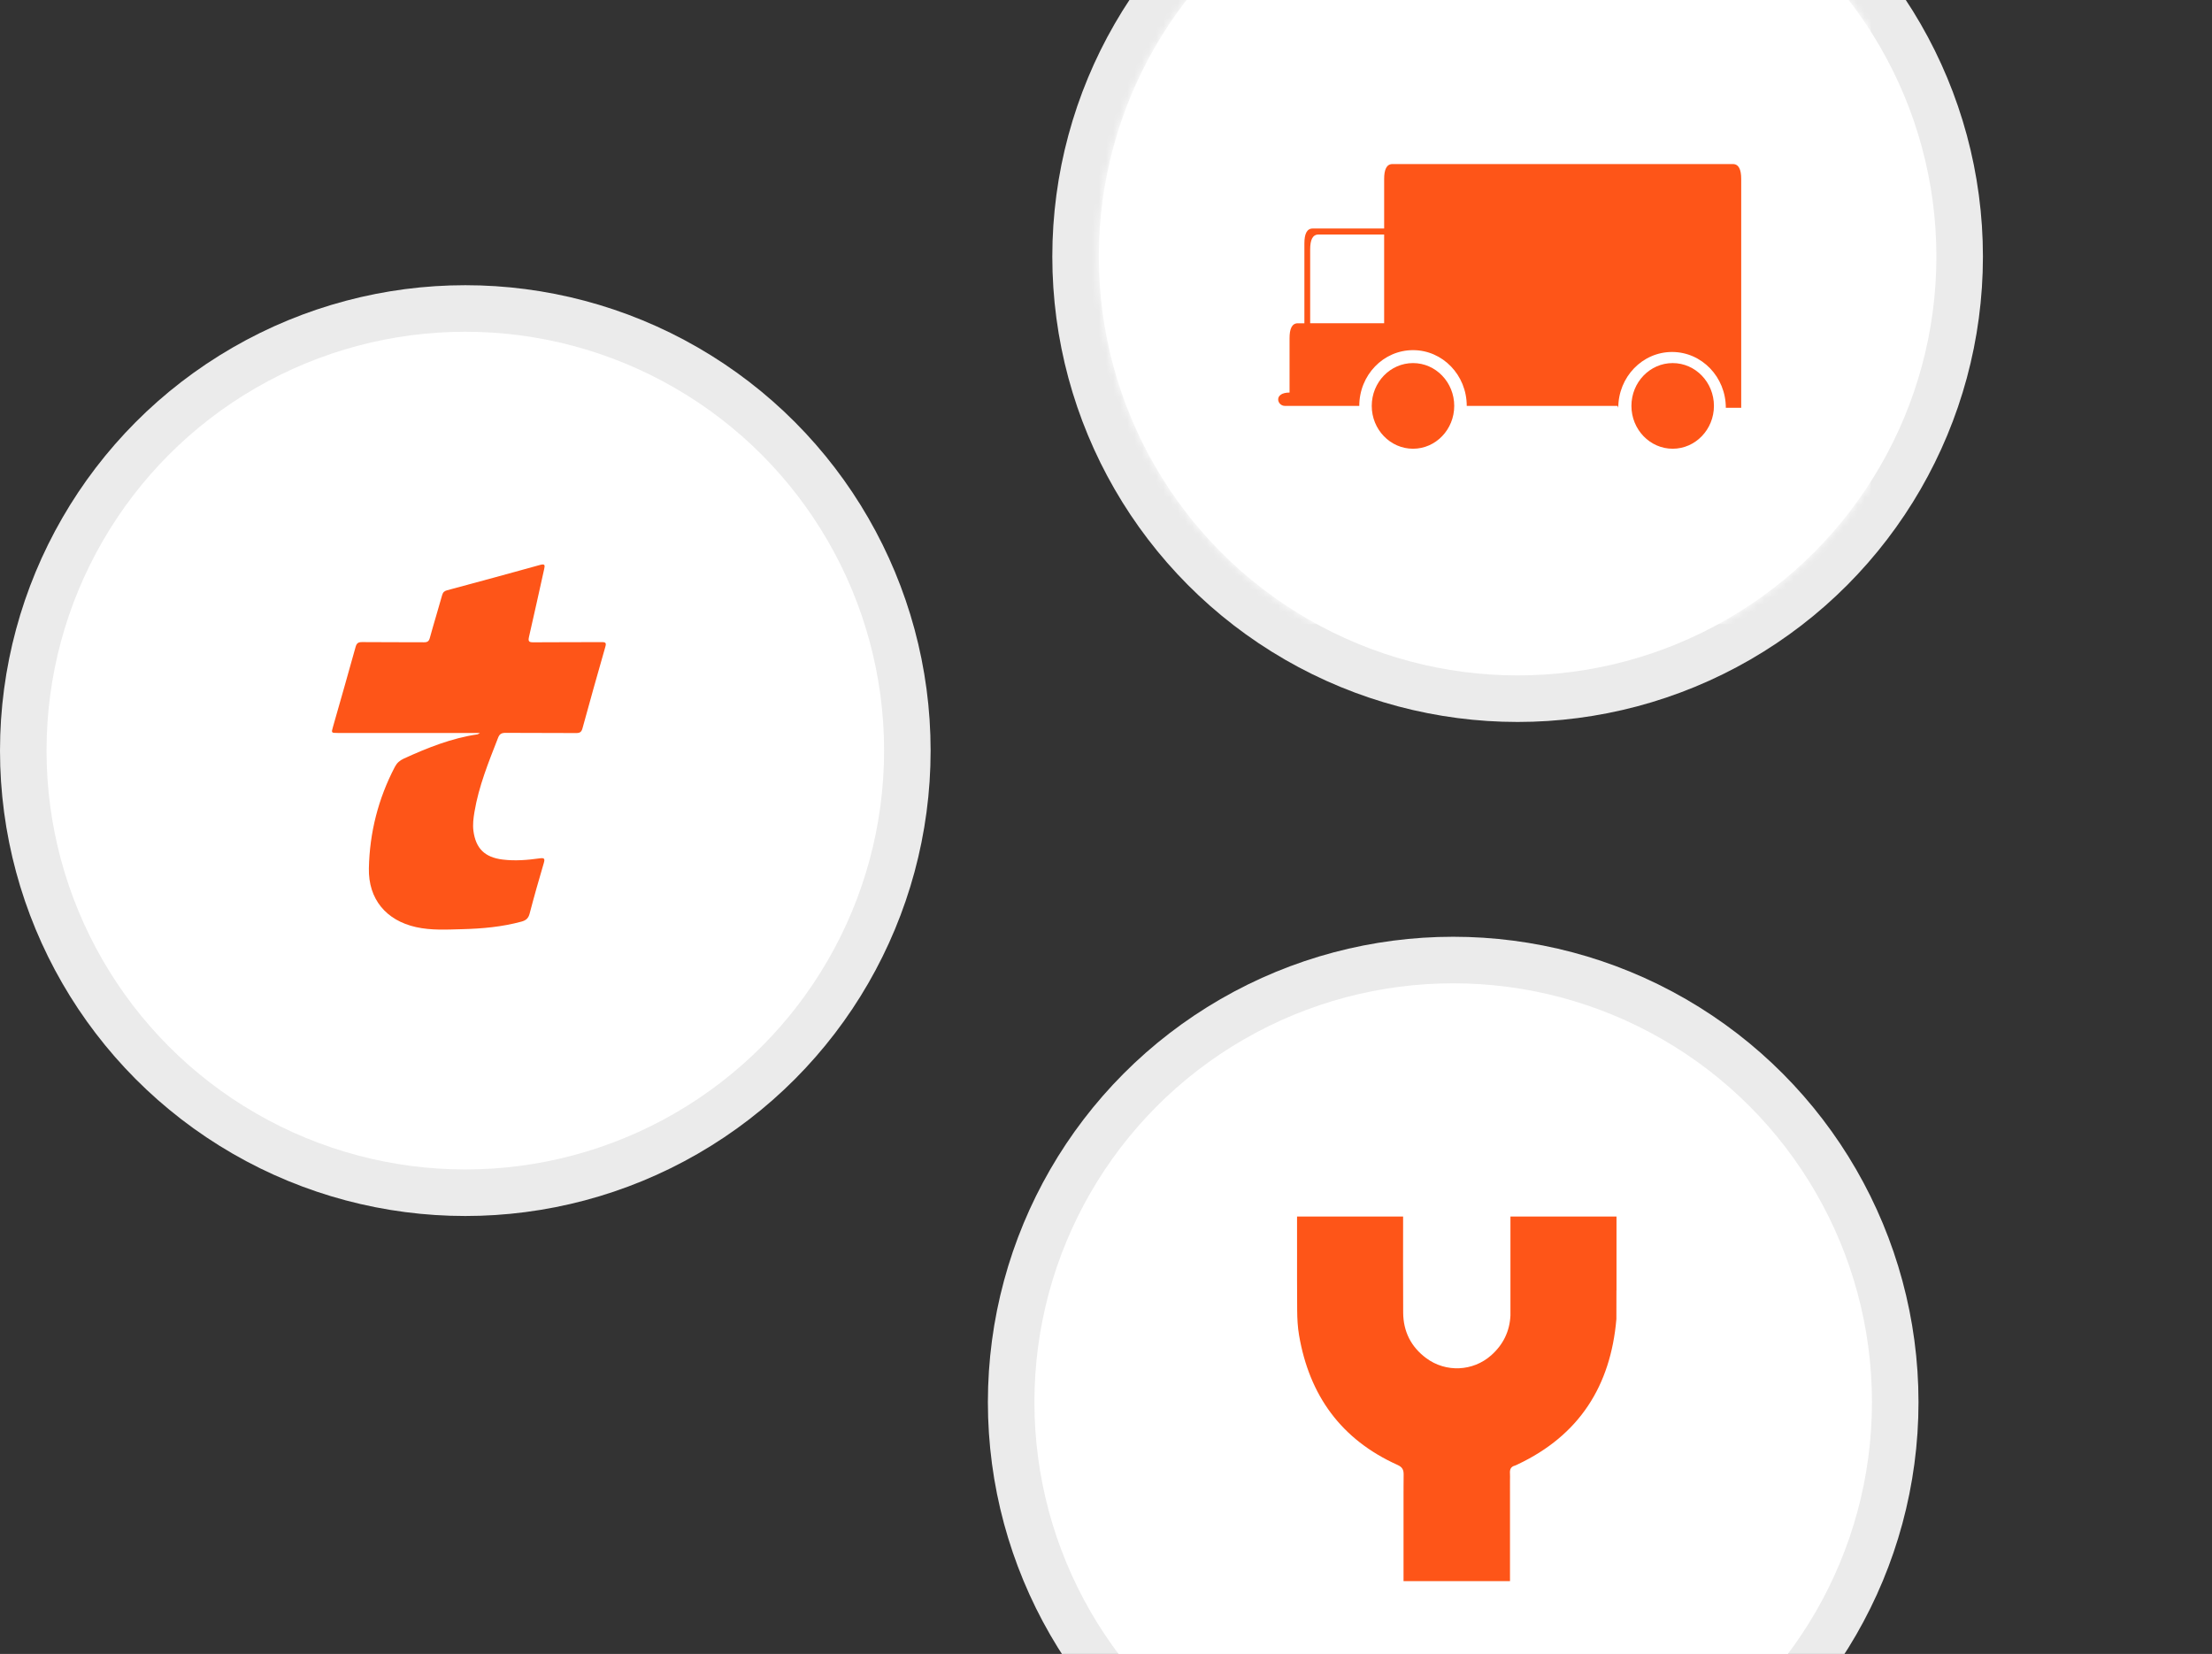 <svg width="309" height="231" viewBox="0 0 309 231" fill="none" xmlns="http://www.w3.org/2000/svg">
<rect x="0" y="0" width="309" height="231" fill="#333333" stroke="none"/>
<circle cx="203" cy="195.834" r="65" fill="#EBEBEB"/>
<circle cx="203" cy="195.834" r="58.5" fill="white"/>
<mask id="mask0_5301_27464" style="mask-type:luminance" maskUnits="userSpaceOnUse" x="144" y="137" width="118" height="118">
<circle cx="203" cy="195.834" r="58.5" fill="white"/>
</mask>
<g mask="url(#mask0_5301_27464)">
<path fill-rule="evenodd" clip-rule="evenodd" d="M221.663 169.908C219.491 169.908 217.32 169.908 215.148 169.908H210.998V183.727C210.89 185.934 209.995 187.794 208.309 189.29C205.762 191.551 201.973 191.72 199.237 189.692C197.108 188.114 196.032 185.966 196.013 183.336C195.985 179.524 196.005 173.721 196.004 169.908C196.004 169.654 196.006 170.161 196.002 169.908H191.853C189.68 169.908 187.509 169.908 185.337 169.908H181.188V174.446H181.19C181.187 177.305 181.182 180.163 181.206 183.021C181.215 184.18 181.274 185.354 181.47 186.494C182.905 194.873 187.33 201.049 195.221 204.599C195.909 204.908 196.086 205.292 196.078 205.966C196.072 206.536 196.068 207.106 196.065 207.676C196.065 207.884 196.065 208.092 196.065 208.3H196.063V209.137V209.583V220.834H200.229C202.409 220.835 204.589 220.835 206.769 220.834H210.935V208.3H210.934C210.934 207.781 210.935 207.262 210.935 206.743C210.935 206.417 210.954 206.091 210.931 205.767C210.895 205.245 211.043 204.857 211.597 204.703C211.731 204.665 211.857 204.598 211.983 204.538C220.624 200.472 224.996 193.549 225.797 184.234C225.799 182.898 225.801 181.562 225.804 180.226H225.813V169.908H221.663Z" fill="#FE5518"/>
</g>
<circle cx="212" cy="35.834" r="65" fill="#EBEBEB"/>
<circle cx="212" cy="35.834" r="58.5" fill="white"/>
<mask id="mask1_5301_27464" style="mask-type:luminance" maskUnits="userSpaceOnUse" x="153" y="-23" width="118" height="118">
<circle cx="212" cy="35.834" r="58.5" fill="white"/>
</mask>
<g mask="url(#mask1_5301_27464)">
<rect width="118.333" height="118.333" transform="translate(143 -31.166)" fill="white"/>
<path fill-rule="evenodd" clip-rule="evenodd" d="M242.068 22.913H194.521C193.691 22.913 193.356 23.683 193.356 24.994V31.916H183.379C182.549 31.916 182.214 32.686 182.214 33.998V45.151H181.301C180.471 45.151 180.141 45.92 180.141 47.237V54.827C177.871 54.827 178.388 56.691 179.493 56.691H189.882C189.882 52.386 193.24 48.903 197.39 48.903C201.535 48.903 204.893 52.386 204.893 56.691H225.968L226.062 56.954C226.062 52.654 229.426 49.159 233.576 49.159C237.726 49.159 241.084 52.654 241.084 56.954H243.234V24.994C243.234 23.683 242.893 22.913 242.068 22.913V22.913ZM183.021 45.15V34.841C183.021 33.518 183.351 32.754 184.192 32.754H193.355V45.15H183.021V45.15ZM227.898 56.691C227.898 53.39 230.481 50.71 233.658 50.71C236.841 50.71 239.424 53.39 239.424 56.691C239.424 59.987 236.841 62.673 233.658 62.673C230.481 62.673 227.898 59.987 227.898 56.691V56.691ZM191.623 56.691C191.623 53.39 194.207 50.71 197.389 50.71C200.567 50.71 203.145 53.39 203.145 56.691C203.145 59.987 200.567 62.673 197.389 62.673C194.207 62.673 191.623 59.987 191.623 56.691V56.691Z" fill="#FE5518"/>
</g>
<circle cx="65" cy="104.834" r="65" fill="#EBEBEB"/>
<circle cx="65" cy="104.834" r="58.5" fill="white"/>
<mask id="mask2_5301_27464" style="mask-type:luminance" maskUnits="userSpaceOnUse" x="6" y="46" width="118" height="118">
<circle cx="65" cy="104.834" r="58.5" fill="white"/>
</mask>
<g mask="url(#mask2_5301_27464)">
<path fill-rule="evenodd" clip-rule="evenodd" d="M66.71 102.562C63.076 103.094 59.714 104.443 56.401 105.954C55.843 106.209 55.446 106.557 55.16 107.103C52.838 111.54 51.633 116.282 51.53 121.274C51.441 125.573 53.932 128.554 58.124 129.488C60.276 129.966 62.446 129.828 64.607 129.774C67.384 129.702 70.148 129.452 72.845 128.719C73.457 128.549 73.809 128.277 73.983 127.606C74.6 125.238 75.274 122.883 75.966 120.532C76.149 119.915 76.019 119.795 75.412 119.879C73.684 120.121 71.956 120.268 70.206 120.049C67.724 119.741 66.46 118.508 66.134 116.045C66.018 115.147 66.134 114.275 66.277 113.408C66.88 109.793 68.26 106.423 69.581 103.036C69.787 102.495 70.081 102.352 70.644 102.356C73.921 102.383 77.207 102.356 80.489 102.383C81.002 102.383 81.225 102.245 81.368 101.726C82.408 97.928 83.471 94.138 84.556 90.357C84.721 89.785 84.605 89.678 84.047 89.682C80.864 89.705 77.685 89.678 74.501 89.709C73.867 89.713 73.76 89.557 73.898 88.945C74.626 85.799 75.309 82.639 76.015 79.488C76.135 78.943 76.144 78.706 75.439 78.903C71.117 80.109 66.786 81.276 62.451 82.442C62.067 82.545 61.875 82.724 61.763 83.122C61.21 85.115 60.593 87.09 60.049 89.079C59.919 89.575 59.705 89.709 59.218 89.705C56.343 89.682 53.463 89.709 50.588 89.678C50.03 89.673 49.816 89.839 49.668 90.379C48.637 94.102 47.57 97.816 46.512 101.525C46.271 102.365 46.271 102.365 47.163 102.37H67.05C66.822 102.499 66.768 102.553 66.71 102.562" fill="#FE5518"/>
</g>
</svg>
